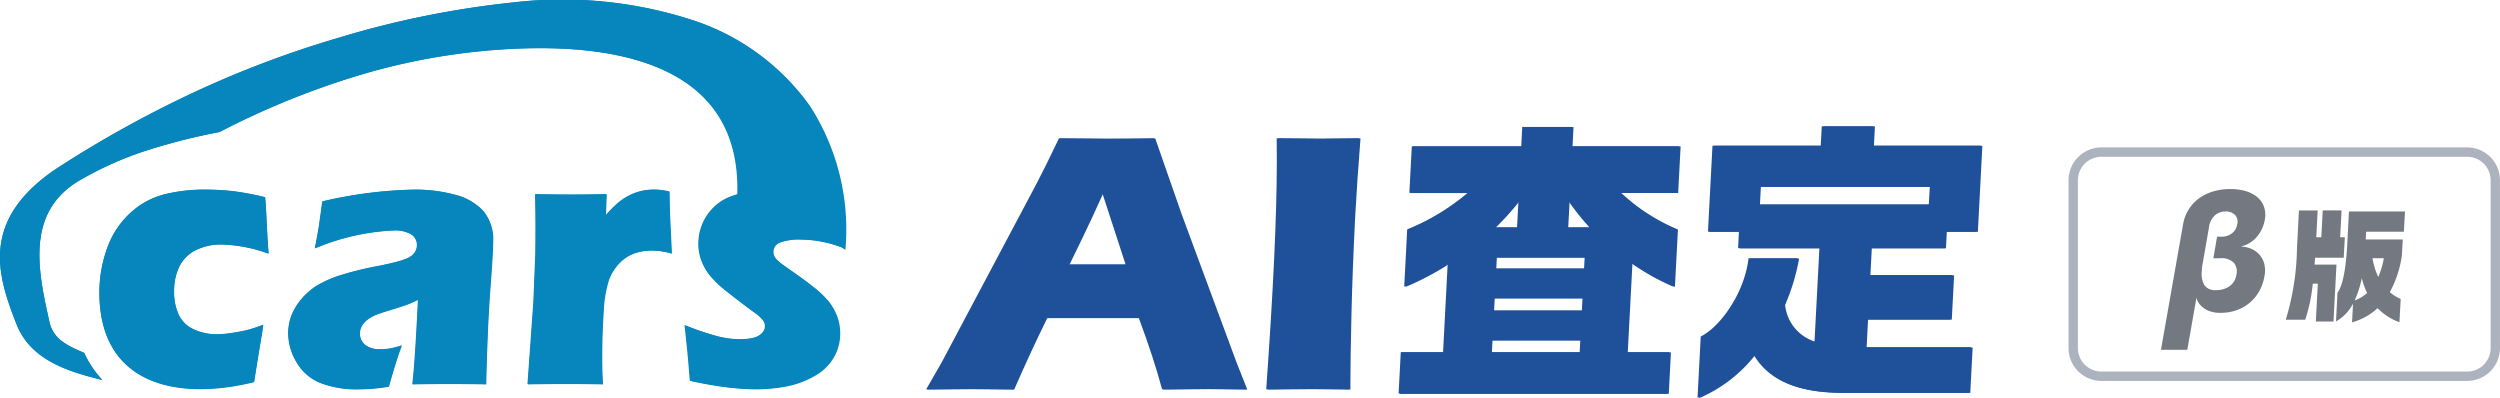 <svg id="グループ_21925" data-name="グループ 21925" xmlns="http://www.w3.org/2000/svg" width="225.46" height="35.908" viewBox="0 0 225.46 35.908">
  <g id="グループ_20082" data-name="グループ 20082" transform="translate(0 0)">
    <path id="パス_17781" data-name="パス 17781" d="M36.907,28.16l1.377-2.39L46.867,9.608,47.78,7.8q.4-.8,1.11-2.288,2.919.031,4.266.032,2.334,0,4.329-.032L59.9,12.43l4.925,13.3.963,2.426c-1.916-.023-3.076-.036-3.489-.036q-1.393,0-4.1.036-.727-2.742-2.1-6.438H47.746Q46.3,24.641,44.763,28.16q-3.089-.034-3.788-.036-1.264,0-4.068.036M49.751,16.893H54.9q-1.92-5.848-2.1-6.445-1.1,2.436-1.858,3.994Z" transform="translate(46.699 6.975)" fill="#1e5199"/>
    <path id="パス_17782" data-name="パス 17782" d="M50.456,28.159q.955-13.327.956-20.508L51.4,5.511q2.905.034,3.885.034.449,0,3.57-.034-.3,3.734-.482,7.068-.234,4.645-.333,8.687t-.1,6.893l-3.4-.036q-1,0-4.08.036" transform="translate(63.842 6.974)" fill="#1e5199"/>
    <path id="パス_17783" data-name="パス 17783" d="M76.705,17.334l-.424,8.051h3.894l-.195,3.738H55.731l.195-3.738h3.817l.417-7.969a24.9,24.9,0,0,1-3.923,2.064l.27-5.174a20,20,0,0,0,5.453-3.294H56.705l.222-4.2H66.8l.091-1.751h4.5L71.3,6.807h9.748l-.222,4.2H75.7a17.092,17.092,0,0,0,5.106,3.294l-.272,5.174a20.58,20.58,0,0,1-3.833-2.145m-4.574,6.982H64.083l-.057,1.069h8.049Zm.2-3.792H64.282l-.057,1.1h8.046Zm-5.783-8.807a25.221,25.221,0,0,1-2.163,2.406h2.036Zm5.976,5.124H64.475l-.052.992h8.049Zm-1.481-5.124-.127,2.406h2.039a21.577,21.577,0,0,1-1.912-2.406" transform="translate(70.517 6.398)" fill="#1e5199"/>
    <path id="パス_17784" data-name="パス 17784" d="M80.708,29.07c-3.79,0-6.538-.94-8-3.423a12.86,12.86,0,0,1-5.063,3.892L67.932,24c1.69-.813,3.939-3.842,4.315-7.056h4.417A18.642,18.642,0,0,1,75.4,21.128a3.889,3.889,0,0,0,2.8,3.346l.442-8.443H71.3l.077-1.488h-2.8l.408-7.761h9.772l.093-1.749h4.651l-.091,1.749H93.19l-.405,7.761h-2.8l-.077,1.488H83.22l-.127,2.431h7.55l-.211,4h-7.55l-.131,2.508h9.564l-.215,4.1Zm7.9-18.578H73.215l-.084,1.592h15.39Z" transform="translate(85.587 6.369)" fill="#1e5199"/>
    <path id="パス_17785" data-name="パス 17785" d="M28.419,22.4c.211-1.1.342-1.855.4-2.274s.147-1.065.267-1.953A39.476,39.476,0,0,1,37.38,17.11a13.813,13.813,0,0,1,3.62.446,5.244,5.244,0,0,1,2.56,1.432,4.009,4.009,0,0,1,.922,2.836q0,.934-.251,4.227t-.378,8.619c-1.1-.023-2.193-.034-3.276-.034-1.053,0-2.177.011-3.362.034q.231-1.848.51-7.629c-.424.206-.757.356-1,.442s-.659.229-1.26.412-1.076.331-1.416.458a3.358,3.358,0,0,0-.888.48,1.779,1.779,0,0,0-.532.6,1.416,1.416,0,0,0-.161.682,1.3,1.3,0,0,0,.46.992,2.154,2.154,0,0,0,1.448.405,5.516,5.516,0,0,0,.763-.057,7.014,7.014,0,0,0,1.11-.288q-.489,1.274-1.169,3.713a16.806,16.806,0,0,1-2.73.24,9.041,9.041,0,0,1-3.466-.58,4.352,4.352,0,0,1-2.132-1.871,5.132,5.132,0,0,1-.743-2.589,4.492,4.492,0,0,1,.274-1.547,5.034,5.034,0,0,1,.865-1.477A5.914,5.914,0,0,1,28.52,25.82a9.687,9.687,0,0,1,2.147-.967A27.66,27.66,0,0,1,34.127,24q.87-.173,1.6-.362a7.255,7.255,0,0,0,1.035-.338,1.754,1.754,0,0,0,.5-.333,1.152,1.152,0,0,0,.276-.4,1.166,1.166,0,0,0,.084-.439,1.111,1.111,0,0,0-.532-.992,2.876,2.876,0,0,0-1.568-.349,20.684,20.684,0,0,0-7.1,1.615M47.61,34.671l.532-7.457.172-4.284c.011-.775.016-1.559.016-2.367s-.011-1.83-.034-3.04c1.352.023,2.428.034,3.219.034.933,0,2-.011,3.208-.034l-.075,1.919a12.242,12.242,0,0,1,1.083-1.1,5.337,5.337,0,0,1,.956-.655,4.63,4.63,0,0,1,1.128-.435,5.114,5.114,0,0,1,1.232-.143,5.965,5.965,0,0,1,1.346.172c.011,1.219.039,2.222.086,3.017l.12,2.582a6.2,6.2,0,0,0-1.735-.274,4.673,4.673,0,0,0-1.742.292,3.6,3.6,0,0,0-1.3.895,4.38,4.38,0,0,0-.9,1.481,10.658,10.658,0,0,0-.469,2.818q-.139,1.927-.138,4.411c0,.584.023,1.3.07,2.166-1.09-.023-2.184-.034-3.276-.034s-2.258.011-3.5.034M9.234,34.283c-3.178-.784-6.5-1.819-7.763-5.081-1.654-4.25-3.339-9.245,3.518-13.918l0,0A102.148,102.148,0,0,1,17.5,8.332,92.241,92.241,0,0,1,30.437,3.444,84.366,84.366,0,0,1,46.337.216,38.03,38.03,0,0,1,62.368,1.779,20.922,20.922,0,0,1,73.04,9.546a20.548,20.548,0,0,1,3.221,12.726l-.011.254-.2-.154-.032-.023a10.569,10.569,0,0,0-3.754-.738,5.018,5.018,0,0,0-1.912.27.881.881,0,0,0-.591.836.912.912,0,0,0,.068.349,1.116,1.116,0,0,0,.242.356,3.669,3.669,0,0,0,.435.378c.172.127.589.424,1.259.893s1.192.861,1.57,1.164a8.873,8.873,0,0,1,1.432,1.361,4.974,4.974,0,0,1,.75,1.346,4.37,4.37,0,0,1,.258,1.5,4.29,4.29,0,0,1-.58,2.188,4.558,4.558,0,0,1-1.747,1.672,8.092,8.092,0,0,1-2.526.933,14.934,14.934,0,0,1-2.8.258,23.531,23.531,0,0,1-2.44-.165c-.979-.116-2.114-.31-3.414-.591-.045-.492-.086-1.013-.131-1.559s-.116-1.293-.217-2.245l-.131-1.214a25.194,25.194,0,0,0,2.789.958,8.309,8.309,0,0,0,2.154.315,4.9,4.9,0,0,0,1.327-.15,1.5,1.5,0,0,0,.745-.435.868.868,0,0,0,.057-1.117,3.529,3.529,0,0,0-.791-.711q-1.366-1.006-2.406-1.833A9.911,9.911,0,0,1,64.1,24.91a4.791,4.791,0,0,1-.8-1.373,4.349,4.349,0,0,1-.274-1.525,4.63,4.63,0,0,1,.8-2.605,4.509,4.509,0,0,1,2.342-1.753c.125-.043.251-.084.383-.122.174-5.675-2.385-9.023-6.087-10.921C56.6,4.633,51.506,4.216,46.971,4.379A58.091,58.091,0,0,0,32.96,6.624,73.034,73.034,0,0,0,19.833,11.9l-.018.009-.016,0a56.388,56.388,0,0,0-6.424,1.62A30.843,30.843,0,0,0,7.138,16.3C2.3,19.181,3.426,24.438,4.463,29.051c.342,1.518,1.531,2.114,3.135,2.791a9.068,9.068,0,0,0,1.636,2.442M23.75,29.309q-.085.669-.4,2.469l-.428,2.687c-7,1.733-13.952.2-13.952-8.06a11.617,11.617,0,0,1,.7-4.007,7.834,7.834,0,0,1,2.084-3.18,7.083,7.083,0,0,1,3.06-1.676,14.86,14.86,0,0,1,3.711-.43,22.614,22.614,0,0,1,2.4.127,24.188,24.188,0,0,1,2.99.56l.034.385c.029.4.057.813.075,1.23s.052,1.078.1,1.982l.1,1.488a13.305,13.305,0,0,0-4.243-.825,5.086,5.086,0,0,0-2.326.51,3.272,3.272,0,0,0-1.477,1.472,5.01,5.01,0,0,0-.476,2.234,4.847,4.847,0,0,0,.43,2.154,2.709,2.709,0,0,0,1.368,1.3,4.8,4.8,0,0,0,2.061.435,8.835,8.835,0,0,0,1.352-.12c.521-.075.974-.165,1.364-.256a14.528,14.528,0,0,0,1.466-.483" transform="translate(0 0)" fill="#0786bd" fill-rule="evenodd"/>
    <g id="グループ_20083" data-name="グループ 20083" transform="translate(186.551 13.295)">
      <path id="パス_17789" data-name="パス 17789" d="M84.673,23.17l1.986-11.264a3.652,3.652,0,0,1,1.452-2.4A4.12,4.12,0,0,1,89.4,8.883a5.358,5.358,0,0,1,1.545-.212,4.849,4.849,0,0,1,1.357.182,2.9,2.9,0,0,1,1.047.537,2.041,2.041,0,0,1,.617.88,2.3,2.3,0,0,1,.072,1.19,3.271,3.271,0,0,1-.3.892,3.026,3.026,0,0,1-.5.719,2.875,2.875,0,0,1-.623.5,1.728,1.728,0,0,1-.653.239l-.015.045a2.581,2.581,0,0,1,.769.167,2.107,2.107,0,0,1,.749.471,2.077,2.077,0,0,1,.5.826A2.526,2.526,0,0,1,94,16.568a4,4,0,0,1-.486,1.357,3.811,3.811,0,0,1-.877,1.032,3.758,3.758,0,0,1-1.178.65,4.1,4.1,0,0,1-1.363.227,2.807,2.807,0,0,1-1.163-.2,2.124,2.124,0,0,1-.665-.456,1.549,1.549,0,0,1-.313-.465,1.4,1.4,0,0,1-.08-.242l-.826,4.7ZM89,12.154l-.552,3.164a3.618,3.618,0,0,0-.087.743,2.077,2.077,0,0,0,.233,1.291,1.2,1.2,0,0,0,1.074.435,2.06,2.06,0,0,0,1.175-.34,1.545,1.545,0,0,0,.638-1.071,1.225,1.225,0,0,0-.224-1.044,1.573,1.573,0,0,0-1.27-.42H89.4l.334-1.944h.435a1.5,1.5,0,0,0,.88-.283,1.238,1.238,0,0,0,.5-.835.884.884,0,0,0-.224-.871,1.183,1.183,0,0,0-.82-.289,1.515,1.515,0,0,0-.936.325A1.748,1.748,0,0,0,89,12.154" transform="translate(-76.341 -4.917)" fill="#747880"/>
      <path id="パス_17790" data-name="パス 17790" d="M91.09,13.586c-.012.218-.033.423-.042.617H93.02l-.268,5.138H91.159l.179-3.418h-.456a14.8,14.8,0,0,1-.68,3.254H88.448a23.343,23.343,0,0,0,1.011-6.468l.176-3.385h1.688L91.2,11.738h.453l.128-2.422h1.7l-.128,2.422h.421l-.1,1.849Zm5.642,4.542a5.607,5.607,0,0,1-2.308,1.288l.089-1.688a3.9,3.9,0,0,1-1.536,1.6l.137-2.606c.391-.465.746-1.849.874-4.273l.158-3.039H99.2l-.1,1.828H95.7l-.039.7H99L98.918,13.4a9.932,9.932,0,0,1-1.083,3.289,3.776,3.776,0,0,0,.978.617L98.7,19.4a5.049,5.049,0,0,1-1.971-1.27m-1.426-2.7a8.794,8.794,0,0,1-.647,2.007,3.414,3.414,0,0,0,1.127-.668,7.055,7.055,0,0,1-.48-1.339m.969-1.8a6,6,0,0,0,.519,1.691,7.611,7.611,0,0,0,.5-1.691Z" transform="translate(-68.859 -3.637)" fill="#747880"/>
      <path id="パス_17791" data-name="パス 17791" d="M117.829,28.469H84.837a2.962,2.962,0,0,1-2.958-2.958V10.37a2.962,2.962,0,0,1,2.958-2.958h32.992a2.962,2.962,0,0,1,2.958,2.958V25.511a2.962,2.962,0,0,1-2.958,2.958M84.837,8.256a2.117,2.117,0,0,0-2.114,2.114V25.511a2.117,2.117,0,0,0,2.114,2.114h32.992a2.117,2.117,0,0,0,2.114-2.114V10.37a2.117,2.117,0,0,0-2.114-2.114Z" transform="translate(-81.879 -7.412)" fill="#adb3be"/>
    </g>
  </g>
  <g id="グループ_20084" data-name="グループ 20084" transform="translate(0 0)">
    <g id="グループ_20078" data-name="グループ 20078" transform="translate(0 0)">
      <g id="グループ_20080" data-name="グループ 20080" transform="translate(0 0)">
        <path id="パス_17781-2" data-name="パス 17781" d="M36.907,28.14l1.376-2.388L46.858,9.6,47.77,7.8q.4-.794,1.109-2.286,2.916.031,4.262.032,2.332,0,4.325-.032l2.417,6.912L64.8,25.716l.962,2.424c-1.915-.023-3.073-.036-3.485-.036q-1.392,0-4.1.036-.726-2.74-2.1-6.432H47.736q-1.443,2.916-2.981,6.432-3.086-.034-3.784-.036-1.263,0-4.065.036M49.739,16.882h5.149q-1.918-5.842-2.1-6.439-1.1,2.434-1.856,3.99Z" transform="translate(46.622 6.964)" fill="#1e5199"/>
        <path id="パス_17782-2" data-name="パス 17782" d="M50.456,28.139q.954-13.314.955-20.489L51.4,5.511q2.9.034,3.881.034.448,0,3.567-.034-.3,3.731-.482,7.061-.234,4.641-.333,8.679t-.1,6.887l-3.4-.036q-.995,0-4.076.036" transform="translate(63.737 6.962)" fill="#1e5199"/>
        <path id="パス_17783-2" data-name="パス 17783" d="M76.686,17.323l-.423,8.043h3.89L79.959,29.1H55.731l.195-3.734h3.814l.416-7.962a24.873,24.873,0,0,1-3.92,2.062l.269-5.169a19.987,19.987,0,0,0,5.448-3.291H56.7l.222-4.2h9.868l.091-1.749h4.492l-.091,1.749h9.739l-.222,4.2H75.686a17.076,17.076,0,0,0,5.1,3.291l-.272,5.169a20.561,20.561,0,0,1-3.829-2.143M72.117,24.3H64.075l-.057,1.068H72.06Zm.2-3.789H64.275l-.057,1.1h8.039Zm-5.778-8.8a25.2,25.2,0,0,1-2.161,2.4h2.035Zm5.97,5.119H64.467l-.052.991h8.041Zm-1.48-5.119-.127,2.4h2.037a21.556,21.556,0,0,1-1.91-2.4" transform="translate(70.401 6.388)" fill="#1e5199"/>
        <path id="パス_17784-2" data-name="パス 17784" d="M80.7,29.048c-3.786,0-6.532-.939-8-3.42a12.848,12.848,0,0,1-5.058,3.888l.29-5.531c1.688-.812,3.936-3.838,4.311-7.05h4.413a18.625,18.625,0,0,1-1.263,4.178,3.885,3.885,0,0,0,2.8,3.343l.441-8.435H71.3l.077-1.487H68.584l.407-7.754h9.763l.093-1.747h4.646L83.4,6.78h9.763l-.405,7.754h-2.8l-.077,1.487H83.206l-.127,2.428h7.543l-.21,3.995H82.869l-.131,2.505h9.555l-.215,4.1Zm7.89-18.561H73.21l-.084,1.591H88.5Z" transform="translate(85.447 6.359)" fill="#1e5199"/>
        <path id="パス_17785-2" data-name="パス 17785" d="M28.392,22.381c.21-1.1.342-1.854.4-2.272s.147-1.064.267-1.951a39.44,39.44,0,0,1,8.286-1.064,13.8,13.8,0,0,1,3.617.446,5.239,5.239,0,0,1,2.557,1.43,4.006,4.006,0,0,1,.921,2.834q0,.934-.251,4.223t-.378,8.612c-1.1-.023-2.191-.034-3.273-.034-1.052,0-2.175.011-3.359.034q.231-1.847.509-7.623c-.423.206-.756.355-1,.441s-.659.229-1.258.412-1.075.33-1.415.457a3.355,3.355,0,0,0-.887.48,1.777,1.777,0,0,0-.532.6,1.415,1.415,0,0,0-.161.681,1.3,1.3,0,0,0,.459.991,2.152,2.152,0,0,0,1.446.405,5.512,5.512,0,0,0,.763-.057,7.007,7.007,0,0,0,1.109-.287q-.489,1.273-1.168,3.709a16.791,16.791,0,0,1-2.727.24,9.032,9.032,0,0,1-3.463-.579,4.348,4.348,0,0,1-2.13-1.869,5.127,5.127,0,0,1-.742-2.587,4.488,4.488,0,0,1,.274-1.546,5.029,5.029,0,0,1,.865-1.476A5.908,5.908,0,0,1,28.494,25.8a9.678,9.678,0,0,1,2.146-.966,27.633,27.633,0,0,1,3.456-.851q.869-.173,1.6-.362a7.248,7.248,0,0,0,1.034-.337,1.752,1.752,0,0,0,.5-.333,1.151,1.151,0,0,0,.276-.4,1.165,1.165,0,0,0,.084-.439,1.11,1.11,0,0,0-.532-.991,2.873,2.873,0,0,0-1.566-.349,20.665,20.665,0,0,0-7.1,1.614M47.566,34.639l.532-7.45.172-4.28c.011-.774.016-1.557.016-2.365s-.011-1.829-.034-3.037c1.351.023,2.426.034,3.216.034.932,0,2-.011,3.2-.034L54.6,19.423a12.231,12.231,0,0,1,1.082-1.1,5.332,5.332,0,0,1,.955-.654,4.625,4.625,0,0,1,1.127-.435,5.109,5.109,0,0,1,1.231-.143,5.96,5.96,0,0,1,1.344.172c.011,1.218.038,2.22.086,3.015l.12,2.58a6.2,6.2,0,0,0-1.734-.274,4.669,4.669,0,0,0-1.74.292,3.6,3.6,0,0,0-1.3.894,4.376,4.376,0,0,0-.9,1.48,10.648,10.648,0,0,0-.468,2.815q-.139,1.925-.138,4.406c0,.584.023,1.3.07,2.164-1.089-.023-2.182-.034-3.273-.034s-2.256.011-3.5.034M9.225,34.252c-3.175-.783-6.491-1.817-7.756-5.076C-.183,24.93-1.867,19.939,4.984,15.27l0,0a102.054,102.054,0,0,1,12.5-6.944A92.156,92.156,0,0,1,30.409,3.441,84.289,84.289,0,0,1,46.294.215,37.995,37.995,0,0,1,62.311,1.777,20.9,20.9,0,0,1,72.973,9.538a20.529,20.529,0,0,1,3.218,12.715l-.011.253-.2-.154-.032-.023a10.559,10.559,0,0,0-3.75-.738,5.013,5.013,0,0,0-1.91.269.88.88,0,0,0-.591.835.911.911,0,0,0,.068.349,1.116,1.116,0,0,0,.242.355,3.664,3.664,0,0,0,.435.378c.172.127.588.423,1.258.892s1.19.86,1.568,1.163a8.864,8.864,0,0,1,1.43,1.36,4.969,4.969,0,0,1,.749,1.344,4.365,4.365,0,0,1,.258,1.5,4.286,4.286,0,0,1-.579,2.186,4.554,4.554,0,0,1-1.745,1.67,8.084,8.084,0,0,1-2.523.932,14.92,14.92,0,0,1-2.8.258,23.507,23.507,0,0,1-2.437-.165c-.978-.115-2.112-.31-3.411-.591-.045-.491-.086-1.012-.131-1.557s-.115-1.292-.217-2.243l-.131-1.213a25.169,25.169,0,0,0,2.786.957,8.3,8.3,0,0,0,2.152.315A4.9,4.9,0,0,0,68,30.438,1.5,1.5,0,0,0,68.743,30a.867.867,0,0,0,.057-1.116,3.525,3.525,0,0,0-.79-.711q-1.365-1-2.4-1.831a9.9,9.9,0,0,1-1.562-1.46,4.786,4.786,0,0,1-.8-1.372,4.345,4.345,0,0,1-.274-1.523,4.625,4.625,0,0,1,.794-2.6,4.505,4.505,0,0,1,2.34-1.752c.124-.043.251-.084.382-.122C66.661,11.846,64.1,8.5,60.406,6.6c-3.854-1.976-8.946-2.392-13.477-2.229a58.038,58.038,0,0,0-14,2.243,72.967,72.967,0,0,0-13.115,5.269L19.8,11.9l-.016,0a56.336,56.336,0,0,0-6.418,1.618,30.815,30.815,0,0,0-6.231,2.766C2.3,19.163,3.422,24.416,4.459,29.024c.342,1.516,1.53,2.112,3.132,2.788a9.059,9.059,0,0,0,1.634,2.44m14.5-4.97q-.085.669-.4,2.467L22.9,34.433c-7,1.731-13.939.2-13.939-8.053a11.607,11.607,0,0,1,.7-4A7.827,7.827,0,0,1,11.751,19.2a7.076,7.076,0,0,1,3.058-1.675,14.846,14.846,0,0,1,3.707-.43,22.593,22.593,0,0,1,2.4.127,24.166,24.166,0,0,1,2.987.559l.034.385c.029.4.057.812.075,1.229s.052,1.077.1,1.98l.1,1.487a13.293,13.293,0,0,0-4.239-.824,5.082,5.082,0,0,0-2.324.509,3.269,3.269,0,0,0-1.476,1.471,5.006,5.006,0,0,0-.475,2.232,4.842,4.842,0,0,0,.43,2.152,2.706,2.706,0,0,0,1.367,1.3,4.8,4.8,0,0,0,2.06.435,8.827,8.827,0,0,0,1.351-.12c.521-.075.973-.165,1.362-.256a14.515,14.515,0,0,0,1.464-.482" transform="translate(0 0)" fill="#0786bd" fill-rule="evenodd"/>
      </g>
    </g>
  </g>
</svg>
